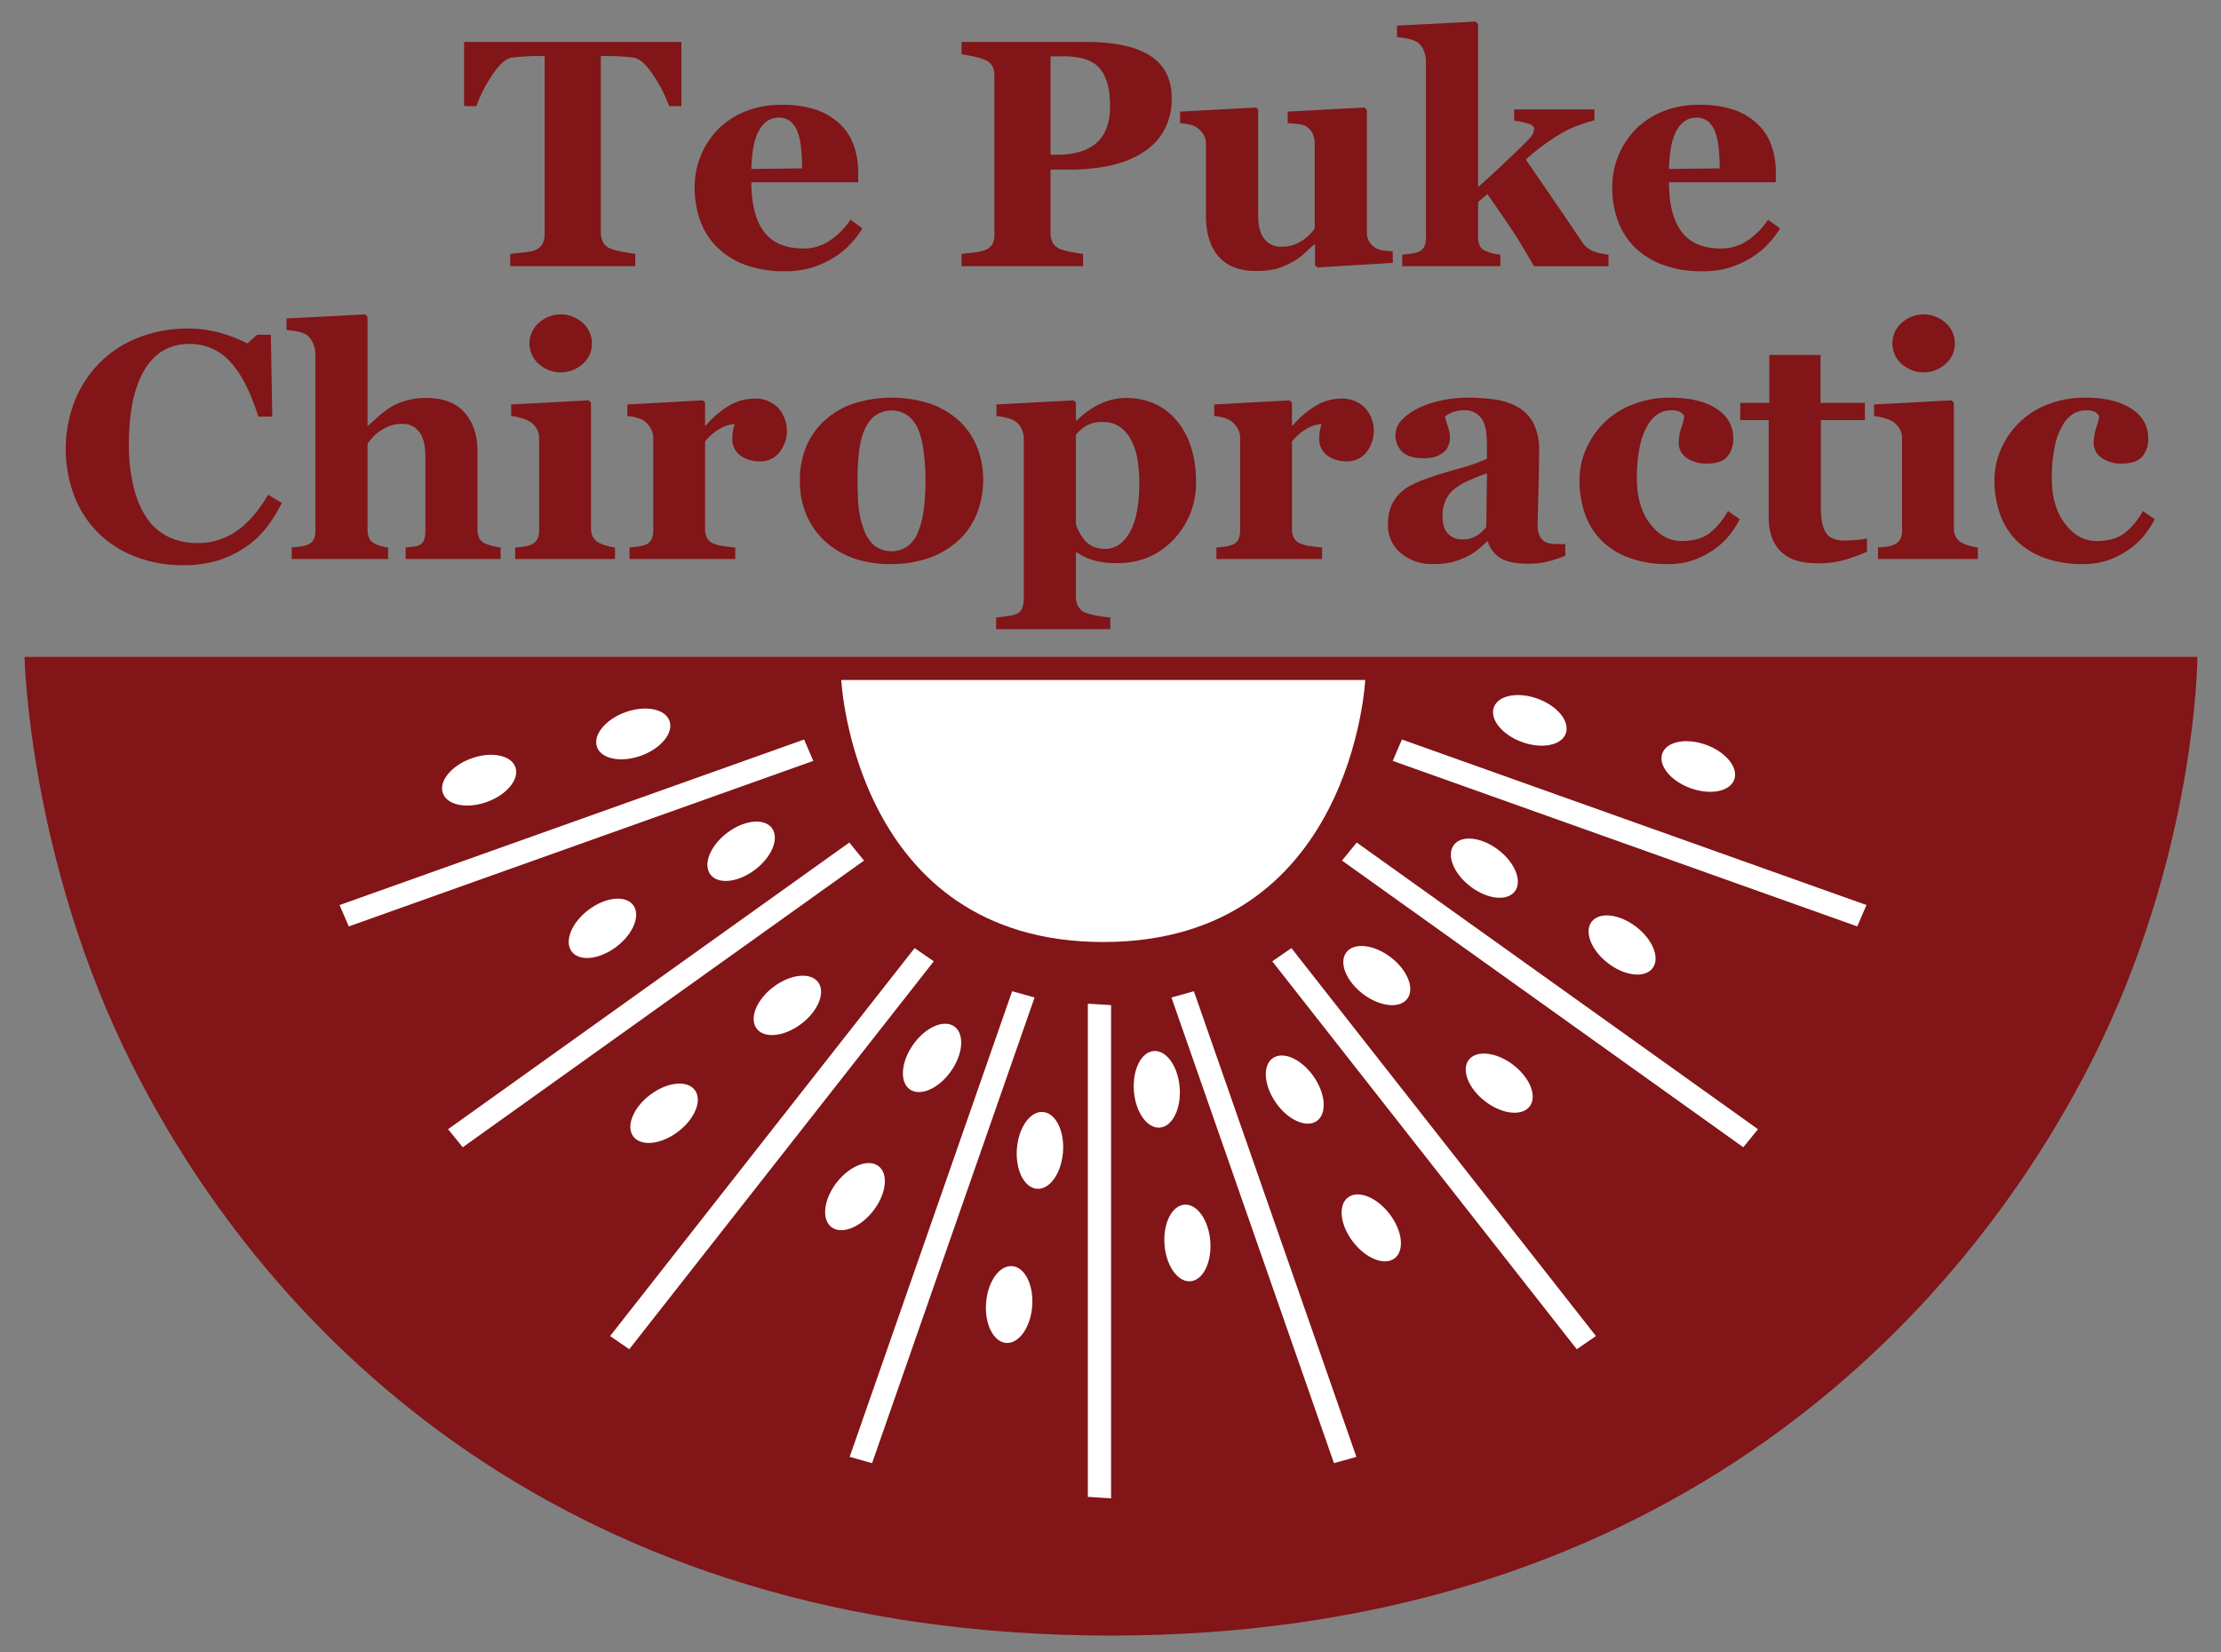 <svg id="Icon" xmlns="http://www.w3.org/2000/svg" width="852" height="634" viewBox="0 0 852 634">
  <rect x="0" y="0" width="852" height="634" fill="#808080" stroke="none"/>
  <defs>
    <style>
      .cls-1 {
        fill: #811517;
      }

      .cls-1, .cls-2 {
        fill-rule: evenodd;
      }

      .cls-2 {
        fill: #fff;
      }
    </style>
  </defs>
  <path id="Red_BG" data-name="Red BG" class="cls-1" d="M842.949,252.052s-0.23,76.477-41.382,156.72C748.064,513.1,632.079,627.589,426.179,627.589c-208.018,0-322.427-113.756-375.388-218.817C11.01,329.858,9.41,252.052,9.41,252.052H842.949Z"/>
  <path id="White" class="cls-2" d="M523.721,260.923s-4.928,100.537-100.5,100.537-100.5-100.537-100.5-100.537h201Z"/>
  <path id="Rectangles" class="cls-2" d="M417.312,385.116l8.909,0.562V574.925l-8.909-.562V385.116Zm32.073-2.365,8.6-2.406,62.341,178.676-8.6,2.406Zm38.665-13.889L495.4,363.8,612.221,512.654l-7.354,5.062Zm26.764-38.647,5.636-6.925,153.933,110-5.636,6.926Zm19.459-38.252,3.519-8.206,178.2,63.513-3.519,8.206Zm-137.4,90.788-8.6-2.406L325.94,559.021l8.6,2.406Zm-38.665-13.889-7.354-5.061L234.041,512.654l7.354,5.062Zm-26.764-38.647-5.636-6.925-153.933,110,5.636,6.926Zm-19.459-38.252-3.519-8.206L130.27,347.27l3.519,8.206Z"/>
  <path id="Seeds" class="cls-2" d="M180.782,291.023c7.674-2.781,15.247-1.3,16.916,3.3s-3.2,10.6-10.875,13.377-15.247,1.3-16.916-3.3S173.108,293.805,180.782,291.023ZM239.9,273.281c7.674-2.781,15.248-1.3,16.916,3.3s-3.2,10.6-10.875,13.377-15.247,1.3-16.915-3.3S232.224,276.063,239.9,273.281Zm39.047,46.283c6.506-4.931,14.177-5.763,17.135-1.858s0.081,11.068-6.425,16-14.177,5.764-17.134,1.859S272.439,324.5,278.945,319.564Zm-53.2,29.57c6.506-4.931,14.177-5.763,17.135-1.859s0.081,11.069-6.424,16-14.177,5.763-17.135,1.858S219.235,354.065,225.74,349.134Zm70.94,29.57c6.5-4.932,14.177-5.764,17.135-1.859s0.081,11.068-6.425,16-14.177,5.763-17.134,1.858S290.174,383.635,296.68,378.7Zm-47.293,41.4c6.5-4.932,14.177-5.764,17.135-1.859s0.081,11.068-6.425,16-14.177,5.763-17.134,1.858S242.881,425.033,249.387,420.1Zm71.592,33.607c5.008-6.448,12.2-9.239,16.07-6.233s2.943,10.67-2.064,17.118-12.2,9.239-16.07,6.233S315.972,460.158,320.979,453.709Zm29.318-52.9c4.709-6.67,11.768-9.786,15.769-6.96s3.427,10.524-1.281,17.194-11.768,9.787-15.769,6.961S345.589,407.476,350.3,400.805Zm39.794,39.906c0.641-8.14,5.118-14.427,10-14.042s8.32,7.3,7.679,15.435-5.118,14.428-10,14.043S389.45,448.852,390.091,440.711Zm-11.823,59.14c0.641-8.14,5.118-14.427,10-14.043s8.321,7.3,7.68,15.436-5.118,14.427-10,14.043S377.627,507.991,378.268,499.851Zm276.206-214.06c-7.62-2.773-15.141-1.3-16.8,3.294s3.179,10.563,10.8,13.336,15.141,1.3,16.8-3.294S662.1,288.564,654.474,285.791ZM589.859,268.1c-7.621-2.773-15.141-1.3-16.8,3.294s3.178,10.563,10.8,13.336,15.141,1.3,16.8-3.294S597.479,270.876,589.859,268.1Zm-15.128,57.97c-6.46-4.917-14.078-5.746-17.015-1.853s-0.081,11.034,6.38,15.951,14.078,5.746,17.015,1.853S581.192,330.989,574.731,326.073Zm52.833,29.48c-6.46-4.917-14.078-5.746-17.015-1.853s-0.081,11.034,6.38,15.951,14.078,5.746,17.015,1.853S634.025,360.469,627.564,355.553Zm-94.09,11.738c-6.46-4.917-14.078-5.746-17.015-1.853s-0.081,11.034,6.379,15.951,14.078,5.746,17.015,1.853S539.934,372.207,533.474,367.291Zm46.963,41.272c-6.461-4.917-14.079-5.746-17.016-1.853s-0.08,11.034,6.38,15.951,14.078,5.746,17.015,1.853S586.9,413.479,580.437,408.563ZM532.99,465.724c-4.972-6.428-12.117-9.211-15.957-6.214s-2.923,10.637,2.05,17.066,12.116,9.211,15.957,6.214S537.963,472.153,532.99,465.724Zm-29.113-52.743c-4.675-6.65-11.686-9.757-15.658-6.939s-3.4,10.492,1.272,17.142,11.685,9.756,15.658,6.939S508.552,419.631,503.877,412.981Zm-51.339,4.3c-0.637-8.116-5.083-14.384-9.931-14s-8.262,7.273-7.626,15.389,5.083,14.383,9.931,14S453.174,425.4,452.538,417.282Zm11.741,58.96c-0.637-8.116-5.083-14.384-9.931-14s-8.262,7.273-7.626,15.389,5.082,14.383,9.931,14S464.915,484.357,464.279,476.242Z"/>
  <path id="Shape_Type" data-name="Shape Type" class="cls-1" d="M261.381,16.087H178.033v24.62h4.727a52.918,52.918,0,0,1,6.018-11.825q4.143-6.306,7.651-6.792,1.935-.242,4.777-0.425t4.9-.182h2.842v68.1a8.871,8.871,0,0,1-.788,3.881,5.648,5.648,0,0,1-3.152,2.608,17.581,17.581,0,0,1-4.334.819q-3.182.334-4.94,0.515v4.73h47.948v-4.73q-2.062-.242-5-0.819a27.169,27.169,0,0,1-4.334-1.122,5.6,5.6,0,0,1-3.092-2.638,8.921,8.921,0,0,1-.787-3.851V21.484h2.842q2.055,0,4.9.182t4.777,0.425q3.507,0.486,7.651,6.792a52.911,52.911,0,0,1,6.017,11.825h4.728V16.087Zm64.861,68.221a29.24,29.24,0,0,1-7.759,7.914,17.671,17.671,0,0,1-10.244,3.123q-10.428,0-15.215-6.489t-4.789-18.92h40.977V66a30.808,30.808,0,0,0-1.576-9.854,20.7,20.7,0,0,0-5.031-8.156,24.688,24.688,0,0,0-9.032-5.7,39.965,39.965,0,0,0-13.942-2.062A35.522,35.522,0,0,0,285.6,42.891a30.928,30.928,0,0,0-10.4,6.974,31.9,31.9,0,0,0-8.729,21.952,37.491,37.491,0,0,0,2.091,12.7A27.428,27.428,0,0,0,274.9,94.678a30.366,30.366,0,0,0,10.759,6.853,42.5,42.5,0,0,0,15.488,2.547,34.927,34.927,0,0,0,9.548-1.183,37.382,37.382,0,0,0,8.213-3.487,31.1,31.1,0,0,0,6.82-5.246,36.9,36.9,0,0,0,5.122-6.519ZM288.235,64.843q0.241-10.247,3.031-14.978t7.455-4.73a6.925,6.925,0,0,1,4.517,1.455,9.608,9.608,0,0,1,2.818,4.306,24.837,24.837,0,0,1,1.273,6.246q0.363,3.821.364,7.459Zm153-43.449q-8.244-5.305-24.914-5.306H368.856v4.73q1.394,0.182,4.212.758a24,24,0,0,1,4.517,1.3,5.737,5.737,0,0,1,3.152,2.577,8.55,8.55,0,0,1,.727,3.669v60.7a8.214,8.214,0,0,1-.758,3.881,5.921,5.921,0,0,1-3.121,2.365,16.6,16.6,0,0,1-4.062.819q-2.91.334-4.667,0.515v4.73h46.615v-4.73q-1.881-.182-4.608-0.728a24.651,24.651,0,0,1-3.94-1.031,5.829,5.829,0,0,1-3.121-2.577,8.245,8.245,0,0,1-.819-3.79v-24.2h7.032a74.567,74.567,0,0,0,15.73-1.516A38.945,38.945,0,0,0,438.2,58.658a23.846,23.846,0,0,0,8.274-8.52,24.8,24.8,0,0,0,3-12.522Q449.477,26.7,441.233,21.393Zm-20.58,33.413q-5.183,4.579-15.124,4.578h-2.546V21.606h5.031q10,0,13.912,4.7t3.91,14.4Q425.836,50.229,420.653,54.807ZM534.28,96.437a32.031,32.031,0,0,1-3.646-.334,7.613,7.613,0,0,1-2.981-1,6.7,6.7,0,0,1-3.314-6.125V42.163l-0.911-.91L493.97,42.83v4.427q2.121,0.122,4.152.364a7.207,7.207,0,0,1,3.122.97,6.69,6.69,0,0,1,2.3,2.668,8.43,8.43,0,0,1,.788,3.7V87.644a16.092,16.092,0,0,1-5,4.791,13.789,13.789,0,0,1-7.728,2.244,7.983,7.983,0,0,1-6.577-2.971q-2.4-2.97-2.395-9.217V42.163l-0.664-.91L452.689,42.83v4.427a28.833,28.833,0,0,1,3.494.515,7.7,7.7,0,0,1,3.133,1.3,9.632,9.632,0,0,1,2.411,2.638,7.332,7.332,0,0,1,.9,3.851V82.853q0,10.067,4.873,15.585t14.013,5.518a30.975,30.975,0,0,0,8.02-.788,30.481,30.481,0,0,0,5.841-2.426,23.117,23.117,0,0,0,4.691-3.244q1.967-1.788,4.026-3.669h0.363v7.944l0.908,0.849,28.915-1.758V96.437Zm82.743,1.273a22.893,22.893,0,0,1-5.571-1.213,9.18,9.18,0,0,1-4.659-3.818q-5.508-8.182-10.53-15.516t-10.952-15.94q3.022-2.676,5.349-4.47t4.809-3.432a54.732,54.732,0,0,1,6.929-3.972,63.526,63.526,0,0,1,9.23-3.184V41.981H580.834v4.306A28.648,28.648,0,0,1,586.6,47.56q1.912,0.728,1.914,1.819a10.119,10.119,0,0,1-.212,1.3,7.957,7.957,0,0,1-2.213,3.122q-3.39,3.457-8.991,8.731t-10.08,9.277V9.235l-0.911-.97L535.917,9.841v4.427a29.953,29.953,0,0,1,4.182.606,10.879,10.879,0,0,1,3.456,1.213,6.762,6.762,0,0,1,2.576,3.244,10.987,10.987,0,0,1,.879,4.154V91.1a8.11,8.11,0,0,1-.7,3.639,4.349,4.349,0,0,1-2.655,2.062,16.691,16.691,0,0,1-2.685.576q-1.525.213-3.051,0.334v4.427h37.644V97.71a18.173,18.173,0,0,1-2.91-.485,15.55,15.55,0,0,1-2.546-.849,4.046,4.046,0,0,1-2.455-2.062,8.663,8.663,0,0,1-.637-3.578V77.517l3.571-3.022q3.876,5.5,8.238,11.946t9.629,15.7h28.572V97.71Zm61.223-13.4a29.24,29.24,0,0,1-7.759,7.914,17.671,17.671,0,0,1-10.244,3.123q-10.427,0-15.215-6.489t-4.789-18.92h40.977V66a30.808,30.808,0,0,0-1.576-9.854,20.685,20.685,0,0,0-5.031-8.156,24.688,24.688,0,0,0-9.032-5.7,39.965,39.965,0,0,0-13.942-2.062A35.522,35.522,0,0,0,637.6,42.891a30.928,30.928,0,0,0-10.4,6.974,31.9,31.9,0,0,0-8.729,21.952,37.467,37.467,0,0,0,2.092,12.7A27.413,27.413,0,0,0,626.9,94.678a30.366,30.366,0,0,0,10.759,6.853,42.5,42.5,0,0,0,15.488,2.547A34.927,34.927,0,0,0,662.7,102.9a37.362,37.362,0,0,0,8.213-3.487,31.1,31.1,0,0,0,6.82-5.246,36.9,36.9,0,0,0,5.122-6.519ZM640.239,64.843Q640.48,54.6,643.27,49.865t7.456-4.73a6.924,6.924,0,0,1,4.516,1.455A9.608,9.608,0,0,1,658.06,50.9a24.793,24.793,0,0,1,1.273,6.246q0.365,3.821.364,7.459ZM83.861,214.988a40.029,40.029,0,0,0,10.577-5.215,35.858,35.858,0,0,0,7.7-7.247,52.4,52.4,0,0,0,5.94-9.551l-5.213-3.153q-5.45,9.339-12.08,13.947a25.823,25.823,0,0,1-15.106,4.609,25.486,25.486,0,0,1-10.6-2.156,21.477,21.477,0,0,1-8.3-6.773,35.91,35.91,0,0,1-5.3-11.691,65.786,65.786,0,0,1-2.028-17.523q0-18.161,5.933-28.213T72.709,131.97a20.493,20.493,0,0,1,15.5,6.746q6.357,6.745,10.9,21.149h5.334L103.9,128.453H98.621l-3.758,3.335a53.643,53.643,0,0,0-9.941-3.942,45.392,45.392,0,0,0-13.033-1.758,50.748,50.748,0,0,0-18.549,3.37,42.861,42.861,0,0,0-14.851,9.5,44.027,44.027,0,0,0-9.79,14.786,51.154,51.154,0,0,0-.03,37.04,40.31,40.31,0,0,0,9.456,14.118,41.617,41.617,0,0,0,14.367,8.9,50.391,50.391,0,0,0,17.7,3.066A44.455,44.455,0,0,0,83.861,214.988Zm108.171-4.912a23.762,23.762,0,0,1-3.273-.607,16.647,16.647,0,0,1-2.425-.849,4.7,4.7,0,0,1-2.485-2.122,8.048,8.048,0,0,1-.667-3.578V173.206q0-9.217-4.933-14.857t-14.739-5.64a28.18,28.18,0,0,0-7.779,1.031,21.788,21.788,0,0,0-5.84,2.486,34.172,34.172,0,0,0-4.51,3.366q-1.848,1.668-4.146,3.729h-0.243V121.6l-0.911-.97L109.9,122.207v4.427a32.707,32.707,0,0,1,4.122.576,10.2,10.2,0,0,1,3.516,1.243,7.047,7.047,0,0,1,2.545,3.274,10.739,10.739,0,0,1,.91,4.124v67.615a7.912,7.912,0,0,1-.7,3.608,4.608,4.608,0,0,1-2.655,2.092,11.9,11.9,0,0,1-2.655.607q-1.494.181-3.081,0.3V214.5h36.977v-4.427a19.6,19.6,0,0,1-2.879-.607,10.027,10.027,0,0,1-2.4-.97,4.479,4.479,0,0,1-2.061-2.153,9.385,9.385,0,0,1-.546-3.547V170.235q0.728-.971,1.789-2.244a13.921,13.921,0,0,1,2.818-2.486,16.83,16.83,0,0,1,4.092-2.123,13.65,13.65,0,0,1,4.516-.728,7.822,7.822,0,0,1,6.637,3.093q2.334,3.093,2.334,9.339v28.38a10.528,10.528,0,0,1-.515,3.76,3.713,3.713,0,0,1-1.788,1.94,6.963,6.963,0,0,1-2.425.607q-1.636.181-2.849,0.3V214.5h36.431v-4.427Zm43.887,0a18.156,18.156,0,0,1-3.031-.607,20.327,20.327,0,0,1-2.667-.97,5.5,5.5,0,0,1-2.606-2.213,6.785,6.785,0,0,1-.91-3.608v-48.15l-0.909-.909-29.7,1.577v4.426a21.673,21.673,0,0,1,4.031.849,12.91,12.91,0,0,1,3.3,1.4,8.044,8.044,0,0,1,2.425,2.577,7.085,7.085,0,0,1,.97,3.73v35.293a7.194,7.194,0,0,1-.788,3.608,5.024,5.024,0,0,1-2.728,2.092,10.757,10.757,0,0,1-2.606.607q-1.516.181-3.092,0.3V214.5h38.31v-4.427Zm-12.365-86.171a12.517,12.517,0,0,0-16.883,0,10.5,10.5,0,0,0,0,15.736,12.565,12.565,0,0,0,16.852,0,10.257,10.257,0,0,0,3.546-7.853A10.4,10.4,0,0,0,223.554,123.905Zm74.892,32.534a12.13,12.13,0,0,0-9.062-3.487,19.065,19.065,0,0,0-9.79,2.759,35.774,35.774,0,0,0-8.881,7.61h-0.242v-8.793l-0.909-.909L240.647,155.2v4.426a19.528,19.528,0,0,1,3.668.667,10.04,10.04,0,0,1,2.758,1.213,8.926,8.926,0,0,1,2.485,2.759,7.492,7.492,0,0,1,1.03,3.912v35.293a7.864,7.864,0,0,1-.727,3.638,4.449,4.449,0,0,1-2.667,2.062,14.725,14.725,0,0,1-2.637.576q-1.546.213-3.061,0.334V214.5h40.553v-4.427q-1.335-.06-4.334-0.516a15.645,15.645,0,0,1-4.334-1.121,4.7,4.7,0,0,1-2.243-2.184,8.121,8.121,0,0,1-.667-3.517V169.446a19.3,19.3,0,0,1,5.455-4.807,12.861,12.861,0,0,1,5.88-1.924q-0.243,1.026-.545,2.2a13.823,13.823,0,0,0-.3,3.291,7.63,7.63,0,0,0,3.062,6.582,12.347,12.347,0,0,0,7.486,2.234,9.229,9.229,0,0,0,7.517-3.486A13.252,13.252,0,0,0,298.446,156.439Zm58.435-1.516a48.2,48.2,0,0,0-29.642,0,30.875,30.875,0,0,0-11.063,6.579,29.057,29.057,0,0,0-7,10.1,33.777,33.777,0,0,0-2.334,12.947,32.438,32.438,0,0,0,2.667,13.371,28.856,28.856,0,0,0,7.274,10.036,31.981,31.981,0,0,0,11,6.368,41.883,41.883,0,0,0,13.608,2.122,44.108,44.108,0,0,0,15.185-2.425A32.621,32.621,0,0,0,368,207.044a27.8,27.8,0,0,0,6.82-10.218,34.615,34.615,0,0,0,2.334-12.7,33.208,33.208,0,0,0-2.365-12.613,27.819,27.819,0,0,0-6.849-10.006A32.341,32.341,0,0,0,356.881,154.923ZM348.3,209.5a10.852,10.852,0,0,1-12.85-.152,13.8,13.8,0,0,1-4-5.943,34.189,34.189,0,0,1-2.061-8.7q-0.425-4.335-.425-10.945a93.152,93.152,0,0,1,.485-9.673,33.632,33.632,0,0,1,1.758-8.095,15.414,15.414,0,0,1,3.971-6.125,11.006,11.006,0,0,1,13.4-.182,14.374,14.374,0,0,1,4.031,6,35.892,35.892,0,0,1,1.819,8.612,89.237,89.237,0,0,1,.606,9.7,87.827,87.827,0,0,1-.636,11.279,35.4,35.4,0,0,1-1.97,8.248A13.474,13.474,0,0,1,348.3,209.5Zm103.241-47.907q-7.266-8.883-19.795-8.884a22.962,22.962,0,0,0-9.657,2.244,29.994,29.994,0,0,0-8.868,6.307l-0.485-.122v-6.731l-0.911-.788L382.249,155.2v4.426a25.372,25.372,0,0,1,3.94.7,10.968,10.968,0,0,1,3.213,1.3,7.273,7.273,0,0,1,2.394,2.668,9.789,9.789,0,0,1,.94,3.517v62.036a9.157,9.157,0,0,1-.7,3.669,4.175,4.175,0,0,1-2.637,2.274,23.723,23.723,0,0,1-3.456.7q-2.3.333-3.818,0.455v4.487h43.826V236.94a43.9,43.9,0,0,1-5-.667,24.517,24.517,0,0,1-4.637-1.213,5.532,5.532,0,0,1-2.637-2.3,7.088,7.088,0,0,1-.94-3.7V212.016h0.485a21.737,21.737,0,0,0,5.993,2.881,31.2,31.2,0,0,0,9.444,1.182q13.077,0,21.612-9.156a31.068,31.068,0,0,0,8.535-21.953Q458.808,170.479,451.544,161.593Zm-18.095,42.57q-3.6,6.459-9.583,6.459a11.1,11.1,0,0,1-4.233-.789,9.585,9.585,0,0,1-3.447-2.425,15.976,15.976,0,0,1-2.056-3.063,17.7,17.7,0,0,1-1.391-3.123V166.839a14.657,14.657,0,0,1,4.112-3.548,12.526,12.526,0,0,1,6.289-1.364,10.922,10.922,0,0,1,6.56,1.94,13.975,13.975,0,0,1,4.323,5.215,24.466,24.466,0,0,1,2.359,7.429,55.059,55.059,0,0,1,.665,8.7Q437.047,197.707,433.449,204.163Zm90.129-47.724a12.13,12.13,0,0,0-9.062-3.487,19.065,19.065,0,0,0-9.79,2.759,35.774,35.774,0,0,0-8.881,7.61H495.6v-8.793l-0.909-.909L465.779,155.2v4.426a19.528,19.528,0,0,1,3.668.667,10.04,10.04,0,0,1,2.758,1.213,8.926,8.926,0,0,1,2.485,2.759,7.493,7.493,0,0,1,1.031,3.912v35.293a7.863,7.863,0,0,1-.728,3.638,4.449,4.449,0,0,1-2.667,2.062,14.713,14.713,0,0,1-2.636.576q-1.546.213-3.062,0.334V214.5h40.553v-4.427q-1.334-.06-4.334-0.516a15.665,15.665,0,0,1-4.334-1.121,4.7,4.7,0,0,1-2.243-2.184,8.135,8.135,0,0,1-.667-3.517V169.446a19.291,19.291,0,0,1,5.456-4.807,12.857,12.857,0,0,1,5.88-1.924q-0.243,1.026-.546,2.2a13.832,13.832,0,0,0-.3,3.291,7.63,7.63,0,0,0,3.061,6.582,12.347,12.347,0,0,0,7.486,2.234,9.228,9.228,0,0,0,7.517-3.486A13.252,13.252,0,0,0,523.578,156.439ZM600.471,208.8q-1.818,0-4.031-.091a8.915,8.915,0,0,1-3.243-.576,5.2,5.2,0,0,1-2.515-2.365,9.425,9.425,0,0,1-.819-4.305q0-2.971.273-12.371t0.273-16.252a21.806,21.806,0,0,0-2.213-10.521,15.379,15.379,0,0,0-5.971-6.155,25.49,25.49,0,0,0-8.85-2.881,77.162,77.162,0,0,0-10.79-.7,46.812,46.812,0,0,0-9.213,1,37.743,37.743,0,0,0-8.79,2.819,22.079,22.079,0,0,0-6.577,4.457,8.671,8.671,0,0,0-.084,12.493q2.614,2.456,7.722,2.456a15.78,15.78,0,0,0,5.319-.667,10.5,10.5,0,0,0,3.13-1.88,5.73,5.73,0,0,0,1.581-2.456,8.048,8.048,0,0,0,.548-2.578,14.78,14.78,0,0,0-.852-4.79,23.627,23.627,0,0,1-1.033-3.7,14.934,14.934,0,0,1,2.88-1.547,11.466,11.466,0,0,1,4.457-.758,7.919,7.919,0,0,1,4.79,1.334,8.016,8.016,0,0,1,2.669,3.275,12.943,12.943,0,0,1,1.03,4.184q0.243,2.487.243,4v5.821a74.012,74.012,0,0,1-11.172,3.857q-7.65,2.157-13.114,4.16a47.03,47.03,0,0,0-5.252,2.368,16.075,16.075,0,0,0-4.219,3.22,15.2,15.2,0,0,0-3.1,4.889,18.245,18.245,0,0,0-1.093,6.71,13.651,13.651,0,0,0,4.978,11.024,18.138,18.138,0,0,0,12.022,4.159,31.647,31.647,0,0,0,7.376-.667,30.889,30.889,0,0,0,5.494-2,22.839,22.839,0,0,0,4.1-2.486,39.937,39.937,0,0,0,3.977-3.518h0.363a11.083,11.083,0,0,0,4.779,6.338q3.508,2.213,10.95,2.213a29.674,29.674,0,0,0,7.682-.97,45.68,45.68,0,0,0,6.292-2.123V208.8Zm-30.309-6.56a15.868,15.868,0,0,1-3.8,3.374,10.133,10.133,0,0,1-5.506,1.367,7.291,7.291,0,0,1-5.323-2.127q-2.16-2.127-2.159-6.87a14.17,14.17,0,0,1,1.277-6.229,11.79,11.79,0,0,1,3.528-4.347,26.948,26.948,0,0,1,5.475-3.13q3.345-1.489,6.753-2.645ZM648.9,215.17a32.586,32.586,0,0,0,7.759-3.76,28.625,28.625,0,0,0,6.244-5.427,34.5,34.5,0,0,0,4.485-6.762l-4.546-3.153a27,27,0,0,1-7.062,8.52q-3.971,3-10.7,3-7.032,0-12.093-6.61t-5.061-17.4a57.771,57.771,0,0,1,1.121-12.25,26.222,26.222,0,0,1,3-8.126,12.261,12.261,0,0,1,4.182-4.487,9.89,9.89,0,0,1,4.971-1.274,6.856,6.856,0,0,1,3.212.576,4.642,4.642,0,0,1,1.7,1.668,24.881,24.881,0,0,1-1.152,4.427,18.489,18.489,0,0,0-.97,5.882,6.7,6.7,0,0,0,3.062,5.7,12.761,12.761,0,0,0,7.607,2.183q5.637,0,7.941-2.668a10.386,10.386,0,0,0,2.3-7.034q0-7.155-6.486-11.37t-17.639-4.215a38.651,38.651,0,0,0-14.518,2.638,32.32,32.32,0,0,0-11,7.065,32.662,32.662,0,0,0-6.82,10,29.421,29.421,0,0,0-2.515,12.007,38.446,38.446,0,0,0,2.06,12.8,27.445,27.445,0,0,0,6.244,10.187,29.29,29.29,0,0,0,10.639,6.7,41.665,41.665,0,0,0,14.881,2.456A29.8,29.8,0,0,0,648.9,215.17Zm67.285-8.551a27.251,27.251,0,0,1-4.075.546q-2.92.243-4.562,0.243-5.109,0-7.086-2.968t-1.977-10.053V161.2H715.4v-6.61H698.368V136.215h-19.64v18.374H667.574v6.61h10.911v37.193q0,8.542,4.577,13.145t14.033,4.6a37.018,37.018,0,0,0,10.79-1.364,78.228,78.228,0,0,0,8.3-3.063v-5.094Zm42.554,3.457a18.156,18.156,0,0,1-3.031-.607,20.274,20.274,0,0,1-2.667-.97,5.5,5.5,0,0,1-2.607-2.213,6.785,6.785,0,0,1-.909-3.608v-48.15l-0.909-.909-29.7,1.577v4.426a21.64,21.64,0,0,1,4.031.849,12.92,12.92,0,0,1,3.3,1.4,8.044,8.044,0,0,1,2.425,2.577,7.085,7.085,0,0,1,.97,3.73v35.293a7.194,7.194,0,0,1-.788,3.608,5.024,5.024,0,0,1-2.728,2.092,10.768,10.768,0,0,1-2.606.607q-1.516.181-3.092,0.3V214.5h38.31v-4.427Zm-12.366-86.171a12.515,12.515,0,0,0-16.882,0,10.5,10.5,0,0,0,0,15.736,12.565,12.565,0,0,0,16.852,0,10.257,10.257,0,0,0,3.546-7.853A10.394,10.394,0,0,0,746.377,123.905Zm61.708,91.265a32.586,32.586,0,0,0,7.759-3.76,28.625,28.625,0,0,0,6.244-5.427,34.5,34.5,0,0,0,4.485-6.762l-4.546-3.153a27,27,0,0,1-7.062,8.52q-3.971,3-10.7,3-7.032,0-12.093-6.61t-5.061-17.4a57.771,57.771,0,0,1,1.121-12.25,26.222,26.222,0,0,1,3-8.126,12.261,12.261,0,0,1,4.182-4.487,9.892,9.892,0,0,1,4.971-1.274,6.863,6.863,0,0,1,3.213.576,4.647,4.647,0,0,1,1.7,1.668,24.881,24.881,0,0,1-1.152,4.427,18.489,18.489,0,0,0-.97,5.882,6.7,6.7,0,0,0,3.062,5.7,12.761,12.761,0,0,0,7.607,2.183q5.637,0,7.941-2.668a10.386,10.386,0,0,0,2.3-7.034q0-7.155-6.486-11.37t-17.639-4.215a38.651,38.651,0,0,0-14.518,2.638,32.32,32.32,0,0,0-11,7.065,32.68,32.68,0,0,0-6.82,10,29.421,29.421,0,0,0-2.515,12.007,38.446,38.446,0,0,0,2.061,12.8,27.43,27.43,0,0,0,6.243,10.187,29.29,29.29,0,0,0,10.639,6.7,41.668,41.668,0,0,0,14.881,2.456A29.8,29.8,0,0,0,808.085,215.17Z"/>
</svg>
